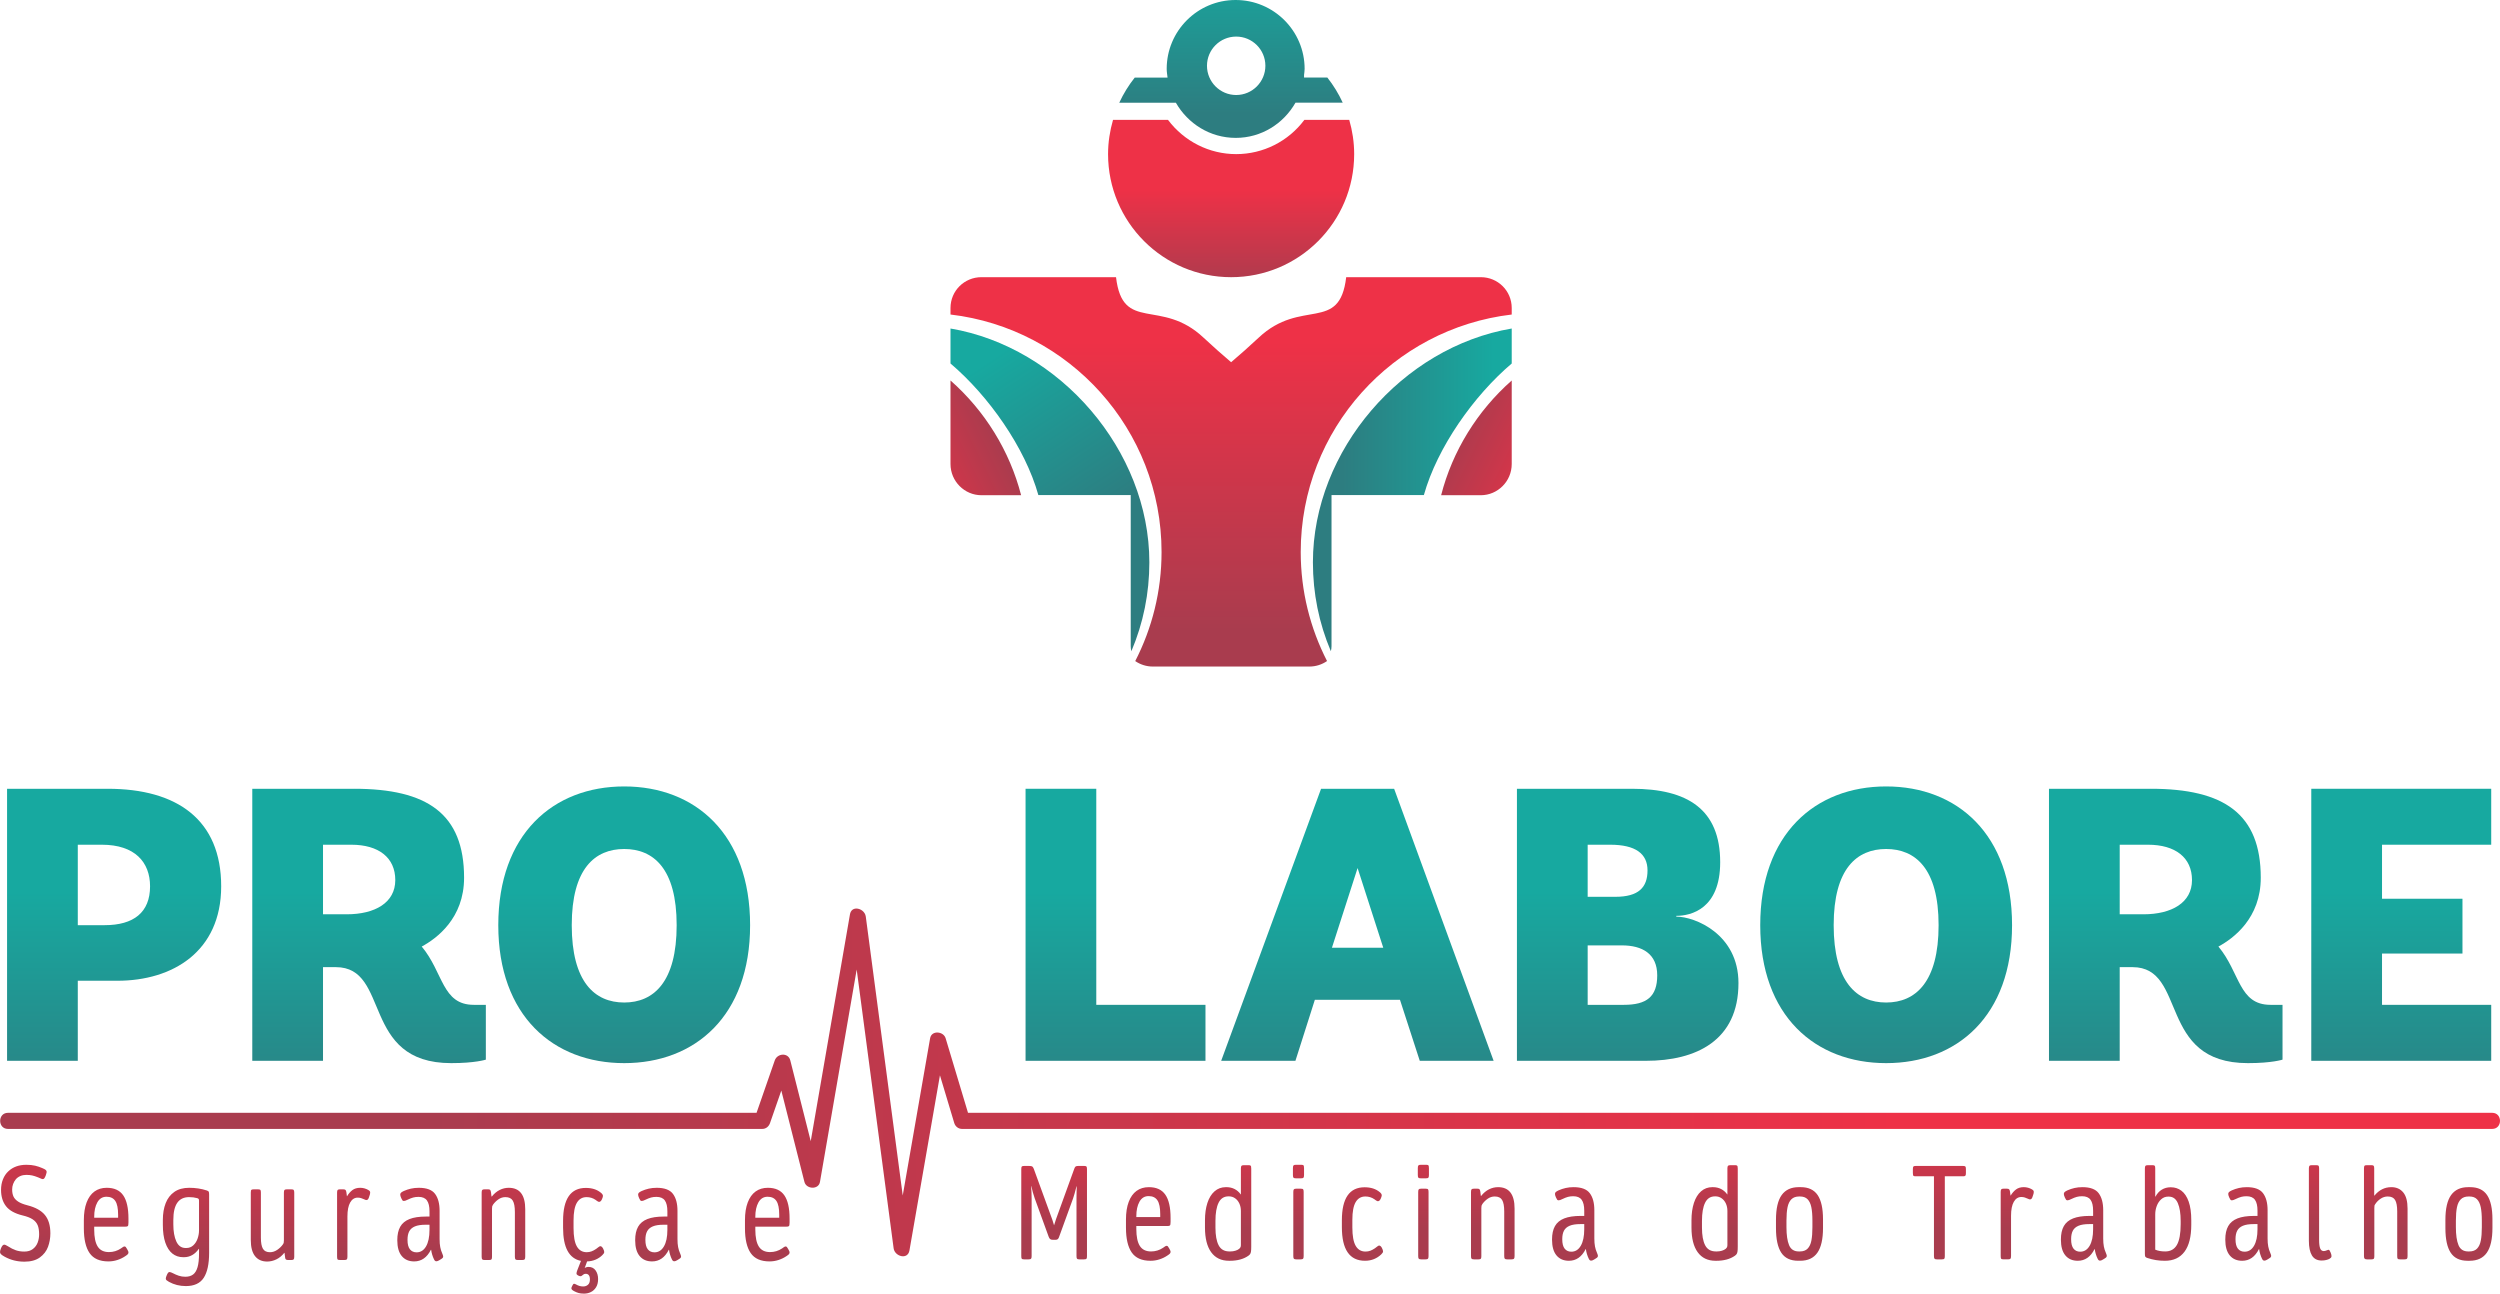 <?xml version="1.0" encoding="UTF-8"?>
<!DOCTYPE svg PUBLIC "-//W3C//DTD SVG 1.1//EN" "http://www.w3.org/Graphics/SVG/1.1/DTD/svg11.dtd">
<!-- Creator: CorelDRAW 2020 (64-Bit) -->
<svg xmlns="http://www.w3.org/2000/svg" xml:space="preserve" width="297mm" height="153.682mm" version="1.1" style="shape-rendering:geometricPrecision; text-rendering:geometricPrecision; image-rendering:optimizeQuality; fill-rule:evenodd; clip-rule:evenodd"
viewBox="0 0 29698.94 15367.67"
 xmlns:xlink="http://www.w3.org/1999/xlink"
 xmlns:xodm="http://www.corel.com/coreldraw/odm/2003">
 <defs>
  <style type="text/css">
   <![CDATA[
    .fil6 {fill:url(#id0)}
    .fil14 {fill:url(#id1)}
    .fil8 {fill:url(#id2)}
    .fil5 {fill:url(#id3)}
    .fil16 {fill:url(#id4)}
    .fil0 {fill:url(#id5)}
    .fil10 {fill:url(#id6)}
    .fil7 {fill:url(#id7)}
    .fil2 {fill:url(#id8)}
    .fil11 {fill:url(#id9)}
    .fil4 {fill:url(#id10)}
    .fil1 {fill:url(#id11)}
    .fil9 {fill:url(#id12)}
    .fil3 {fill:url(#id13)}
    .fil15 {fill:url(#id14)}
    .fil12 {fill:url(#id15)}
    .fil13 {fill:url(#id16)}
    .fil18 {fill:url(#id17);fill-rule:nonzero}
    .fil17 {fill:url(#id18);fill-rule:nonzero}
   ]]>
  </style>
  <linearGradient id="id0" gradientUnits="userSpaceOnUse" x1="22406.63" y1="13373.02" x2="22406.63" y2="6398.3">
   <stop offset="0" style="stop-opacity:1; stop-color:#2D7D80"/>
   <stop offset="0.4" style="stop-opacity:1; stop-color:#17A9A0"/>
   <stop offset="1" style="stop-opacity:1; stop-color:#17A9A0"/>
  </linearGradient>
  <linearGradient id="id1" gradientUnits="userSpaceOnUse" x1="15596.82" y1="5819.51" x2="17958.65" y2="5819.51">
   <stop offset="0" style="stop-opacity:1; stop-color:#2D7D80"/>
   <stop offset="0.149" style="stop-opacity:1; stop-color:#2D7D80"/>
   <stop offset="0.91" style="stop-opacity:1; stop-color:#17A9A0"/>
   <stop offset="1" style="stop-opacity:1; stop-color:#17A9A0"/>
  </linearGradient>
  <linearGradient id="id2" gradientUnits="userSpaceOnUse" xlink:href="#id0" x1="28525.86" y1="13373.01" x2="28525.86" y2="6398.31">
  </linearGradient>
  <linearGradient id="id3" gradientUnits="userSpaceOnUse" xlink:href="#id0" x1="19336.34" y1="13373.01" x2="19336.34" y2="6398.31">
  </linearGradient>
  <linearGradient id="id4" gradientUnits="userSpaceOnUse" x1="125.07" y1="12835.43" x2="29575.78" y2="12835.43">
   <stop offset="0" style="stop-opacity:1; stop-color:#A93C4E"/>
   <stop offset="0.161" style="stop-opacity:1; stop-color:#A93C4E"/>
   <stop offset="0.761" style="stop-opacity:1; stop-color:#EE3147"/>
   <stop offset="1" style="stop-opacity:1; stop-color:#EE3147"/>
  </linearGradient>
  <linearGradient id="id5" gradientUnits="userSpaceOnUse" xlink:href="#id0" x1="1355.74" y1="13373.01" x2="1355.74" y2="6398.31">
  </linearGradient>
  <linearGradient id="id6" gradientUnits="userSpaceOnUse" xlink:href="#id1" x1="14623.75" y1="1714.04" x2="14623.75" y2="-714.89">
  </linearGradient>
  <linearGradient id="id7" gradientUnits="userSpaceOnUse" xlink:href="#id0" x1="25728.27" y1="13373.02" x2="25728.27" y2="6398.26">
  </linearGradient>
  <linearGradient id="id8" gradientUnits="userSpaceOnUse" xlink:href="#id0" x1="7415.21" y1="13373.02" x2="7415.21" y2="6398.3">
  </linearGradient>
  <linearGradient id="id9" gradientUnits="userSpaceOnUse" xlink:href="#id4" x1="14625.15" y1="8404.75" x2="14625.15" y2="2697.6">
  </linearGradient>
  <linearGradient id="id10" gradientUnits="userSpaceOnUse" xlink:href="#id0" x1="16125.35" y1="13373.01" x2="16125.35" y2="6398.31">
  </linearGradient>
  <linearGradient id="id11" gradientUnits="userSpaceOnUse" xlink:href="#id0" x1="4384.33" y1="13373.02" x2="4384.33" y2="6398.26">
  </linearGradient>
  <linearGradient id="id12" gradientUnits="userSpaceOnUse" xlink:href="#id4" x1="14625.19" y1="3762.19" x2="14625.19" y2="1785.32">
  </linearGradient>
  <linearGradient id="id13" gradientUnits="userSpaceOnUse" xlink:href="#id0" x1="13251.86" y1="13373.01" x2="13251.86" y2="6398.31">
  </linearGradient>
  <linearGradient id="id14" gradientUnits="userSpaceOnUse" xlink:href="#id4" x1="16953.95" y1="4915.53" x2="19028.41" y2="5929.21">
  </linearGradient>
  <linearGradient id="id15" gradientUnits="userSpaceOnUse" xlink:href="#id1" x1="13348.6" y1="6510.24" x2="11685.58" y2="3988.88">
  </linearGradient>
  <linearGradient id="id16" gradientUnits="userSpaceOnUse" xlink:href="#id4" x1="12172.84" y1="4975.93" x2="10115.41" y2="5981.27">
  </linearGradient>
  <linearGradient id="id17" gradientUnits="userSpaceOnUse" xlink:href="#id4" x1="20870.51" y1="14992.27" x2="20870.51" y2="12478.4">
  </linearGradient>
  <linearGradient id="id18" gradientUnits="userSpaceOnUse" xlink:href="#id4" x1="4689.79" y1="15387.57" x2="4689.79" y2="12013.39">
  </linearGradient>
 </defs>
 <g id="Layer_x0020_1">
  <g id="_1334311579664">
   <path class="fil0" d="M1279.58 9370.25l-1195.64 0 0 3231.66 840.15 0 0 -951.04 470.83 0c655.51,0 1232.65,-346.25 1232.65,-1121.93l0 0c0,-789.21 -521.59,-1158.7 -1347.99,-1158.7zm-355.49 664.72l286.31 0c392.32,0 572.26,207.88 572.26,493.98l0 0c0,309.38 -193.73,461.72 -539.97,461.72l0 0 -318.6 0 0 -955.71z"/>
   <path class="fil1" d="M4206.58 9370.25l-1209.58 0 0 3231.66 840.23 0 0 -1112.63 152.25 0c655.67,0 290.95,1140.27 1371.17,1140.27l0 0c286.23,0 410.96,-41.49 410.96,-41.49l0 0 0 -650.99 -143.14 0c-378.49,0 -360.14,-383.29 -618.51,-692.37l0 0c179.93,-97.08 503.16,-337.16 503.16,-817.35l0 0c0,-761.61 -438.61,-1057.11 -1306.54,-1057.11zm-369.35 664.72l336.9 0c323.23,0 521.72,152.41 521.72,420.18l0 0c0,267.8 -239.93,406.34 -577.13,406.34l0 0 -281.49 0 0 -826.51z"/>
   <path class="fil2" d="M5919.46 10990.67c0,1080.34 655.59,1638.88 1495.91,1638.88l0 0c840.1,0 1495.59,-558.54 1495.59,-1638.88 0,-1080.26 -650.73,-1648.11 -1495.59,-1648.11 -845.08,0 -1495.91,567.85 -1495.91,1648.11zm872.64 0c0,-674.02 276.8,-904.92 623.27,-904.92l0 0c346.15,0 623.09,230.9 623.09,904.92l0 0c0,674.13 -272.4,918.85 -623.09,918.85l0 0c-351.01,0 -623.27,-244.72 -623.27,-918.85l0 0z"/>
   <polygon class="fil3" points="14320.56,12601.91 14320.56,11937.07 13023.37,11937.07 13023.37,9370.25 12183.19,9370.25 12183.19,12601.91 "/>
   <path class="fil4" d="M16561.68 9370.25l-867.97 0 -1186.57 3231.66 881.95 0 230.77 -724.85 1011.16 0 235.27 724.85 877.23 0 -1181.85 -3231.66zm-434.03 941.65l304.8 946.57 -609.59 0 304.79 -946.57z"/>
   <path class="fil5" d="M19387.09 9370.25l-1366.59 0 0 3231.66 1532.82 0c595.57,0 1098.85,-240.08 1098.85,-923.35l0 0c0,-581.78 -517.13,-789.48 -738.63,-789.48l0 0 0 -9.23c175.34,0 521.49,-83.06 521.49,-637.01l0 0c0,-627.99 -387.64,-872.6 -1047.93,-872.6zm-526.27 664.72l267.89 0c300.05,0 443.07,106.26 443.07,304.79l0 0c0,203.04 -106.14,314.02 -383.2,314.02l0 0 -327.77 0 0 -618.81zm0 1195.78l406.17 0c244.92,0 420.1,101.54 420.1,355.64l0 0c0,253.77 -124.56,350.7 -396.87,350.7l0 0 -429.39 0 0 -706.33z"/>
   <path class="fil6" d="M20910.85 10990.67c0,1080.34 655.49,1638.88 1495.6,1638.88l0 0c840.32,0 1495.95,-558.54 1495.95,-1638.88l0 0c0,-1080.26 -651,-1648.11 -1495.95,-1648.11 -844.87,0 -1495.6,567.85 -1495.6,1648.11zm872.47 0c0,-674.02 276.93,-904.92 623.13,-904.92l0 0c346.29,0 623.35,230.9 623.35,904.92l0 0c0,674.13 -272.35,918.85 -623.35,918.85l0 0c-350.7,0 -623.13,-244.72 -623.13,-918.85l0 0z"/>
   <path class="fil7" d="M25550.72 9370.25l-1209.66 0 0 3231.66 840.22 0 0 -1112.63 152.24 0c655.72,0 291,1140.27 1371.13,1140.27l0 0c286.15,0 410.83,-41.49 410.83,-41.49l0 0 0 -650.99 -143.06 0c-378.48,0 -360.05,-383.29 -618.54,-692.37l0 0c179.91,-97.08 503.15,-337.16 503.15,-817.35l0 0c0,-761.61 -438.47,-1057.11 -1306.31,-1057.11zm-369.44 664.72l336.9 0c323.23,0 521.8,152.41 521.8,420.18l0 0c0,267.8 -240.23,406.34 -577.18,406.34l0 0 -281.52 0 0 -826.51z"/>
   <polygon class="fil8" points="29594.65,9370.25 27457.06,9370.25 27457.06,12601.91 29594.65,12601.91 29594.65,11937.07 28297.38,11937.07 28297.38,11327.74 29253.09,11327.74 29253.09,10676.69 28297.38,10676.69 28297.38,10034.96 29594.65,10034.96 "/>
   <path class="fil9" d="M15495.35 1424.17c-190.34,255.15 -489.98,406.69 -809.98,406.69l0 0c-319.88,0 -617.8,-151.53 -809.99,-406.69l0 0 -653.08 0c-37.03,129.1 -58.94,265.29 -58.94,406.69l0 0c0,806.99 653.95,1461.96 1461.86,1461.96 807.52,0 1461.82,-654.97 1461.82,-1461.96l0 0c0,-141.39 -21.25,-277.59 -58.5,-406.69l0 0 -533.19 0z"/>
   <path class="fil10" d="M13859.86 818.62c0,35.64 6.57,69.45 10.27,103.32l0 0 -389.95 0c-72.35,90.77 -134.34,191.6 -183.8,298.14l0 0 672.42 0c142.02,248.54 405.77,417.89 711.58,417.89l0 0c305.24,0 568.33,-169.74 709.46,-418.16l0 0 561.23 0c-48.86,-106.83 -110.68,-207.1 -182.67,-298.5l0 0 -276.79 0 0 -31.52c2.51,-23.23 6.83,-46.78 6.83,-71.17l0 0c0,-452.31 -367.32,-818.62 -819.69,-818.62 -452.36,0 -818.89,366.8 -818.89,818.62zm478.59 -37.12c-0.17,-191.84 155.43,-346.91 346.92,-346.91l0 0c191.43,0 346.86,155.06 346.86,346.91l0 0c0,190.96 -155.29,347.22 -346.86,347.22l0 0c-191.48,0 -346.92,-156.25 -346.92,-347.22l0 0z"/>
   <path class="fil11" d="M17591.81 3292.67l-1599.56 0c-78.14,667.63 -532.84,241.8 -1040.89,719.65l0 0c-107.32,100.75 -216.92,197.78 -326.14,290.51l0 0c-109.12,-92.73 -218.72,-189.76 -326.49,-290.51l0 0c-507.62,-477.85 -962.59,-52.03 -1040.71,-719.65l-1598.94 0c-201.98,0 -367.5,161.15 -367.5,366.27l0 0 0 77.38c1411.56,165.82 2507.26,1365.83 2507.26,2821.84l0 0c0,466.82 -113.19,906.63 -312.74,1295.19l0 0c60.05,41.01 131.71,64.96 209.2,64.96l0 0 1859.65 0c77.6,0 149.72,-24.17 209.65,-65.39l0 0c-199.2,-388.54 -312.56,-828.2 -312.56,-1294.76l0 0c0,-1455.96 1095.2,-2655.58 2506.59,-2821.75l0 0 0 -77.47c0,-205.11 -165.51,-366.27 -366.83,-366.27z"/>
   <path class="fil12" d="M11291.58 4318.27c450.78,382.31 884.82,996.45 1043.54,1562.52l0 0 1097.36 0 0 1794.1c0,21.21 2.61,41.84 7.67,61.55l0 0c141.71,-334.18 213.67,-688.4 213.67,-1055.75 0,-1330.78 -1065.31,-2557.96 -2362.25,-2778.1l0 415.69z"/>
   <path class="fil13" d="M11659.07 5883.04l471.37 0c-134.83,-524.63 -430.36,-1003.14 -838.87,-1362.96l0 0 0 992.41c0,204.1 165.51,370.55 367.5,370.55z"/>
   <path class="fil14" d="M15596.85 6680.68c0,367.36 71.6,721.57 213.25,1055.75l0 0c5.03,-19.71 7.81,-40.34 7.81,-61.55l0 0 0 -1794.1 1097.23 0c158.72,-566.07 592.54,-1180.22 1043.49,-1562.52l0 0 0 -415.69c-1296.84,220.14 -2361.79,1447.32 -2361.79,2778.1z"/>
   <path class="fil15" d="M17119.99 5883.04l471.1 0c202.03,0 367.55,-166.44 367.55,-370.55l0 0 0 -992.41c-408.59,359.82 -704.21,838.33 -838.65,1362.96z"/>
   <path class="fil16" d="M10097.09 10862.58c-155.29,897.94 -310.58,1796.12 -465.91,2694.05l0 0c-80.91,-319.74 -161.8,-639.49 -242.72,-959.32l0 0c-24.51,-96.92 -154.83,-85.45 -184.52,0l0 0c-72.13,207.53 -144.26,415.03 -216.39,622.47l0 0 -5323.35 0 -3569.74 0c-123.43,0 -123.43,191.39 0,191.39l0 0 5391.29 0 3569.74 0c44.67,0 78.18,-29.58 92.24,-70.19l0 0c44.67,-128.57 89.34,-257.05 133.96,-385.57l0 0c91.53,361.81 183.06,723.51 274.6,1085.32l0 0c22.13,87.48 167.98,95.69 184.55,0l0 0c145.37,-840.93 290.82,-1681.96 436.27,-2522.94l0 0c146.25,1103.89 292.51,2207.82 438.79,3311.68l0 0c12.79,96.6 167.64,141.96 187.96,25.44l0 0c120.72,-693.5 241.47,-1386.96 362.25,-2080.5l0 0c56.65,188.84 113.36,377.68 170,566.56l0 0c12.26,40.92 48.95,70.19 92.29,70.19l0 0 3488.49 0 7255.76 0 6208.69 0 1225.02 0c123.46,0 123.46,-191.39 0,-191.39l0 0 -3488.54 0 -7255.75 0 -6208.65 0 -1153.85 0c-88.59,-295.01 -177.11,-590.11 -265.73,-885.29l0 0c-25.36,-84.39 -167.46,-98.07 -184.52,0l0 0c-108.43,622.52 -216.79,1244.99 -325.22,1867.4l0 0c-146.33,-1104.6 -292.72,-2209.28 -439.05,-3313.88l0 0c-7.4,-56.05 -62.61,-94.84 -111.64,-94.84l0 0c-35.53,0 -67.85,20.37 -76.31,69.4zm-1041.61 2357.21c0,0 0,0 0,0l0 0z"/>
   <path class="fil17" d="M312.77 13837.2c39.48,0 74.16,3.54 104.02,10.63 29.85,7.08 58.45,16.7 85.78,28.85 20.24,8.1 33.92,15.43 41,22.02 7.09,6.58 10.62,13.91 10.62,22.01 0,6.08 -1.77,14.42 -5.3,25.06 -3.55,10.62 -5.83,17.96 -6.84,22.02 -6.07,14.16 -11.39,24.28 -15.95,30.36 -4.55,6.07 -10.88,9.11 -18.98,9.11 -6.07,0 -14.67,-2.79 -25.8,-8.35 -11.14,-5.57 -21.26,-9.87 -30.37,-12.91 -25.31,-10.13 -48.09,-17.46 -68.33,-22.02 -20.25,-4.55 -44.03,-6.83 -71.36,-6.83 -25.3,0 -48.6,4.55 -69.85,13.67 -21.25,9.11 -38.97,21.76 -53.14,37.95 -14.18,17.21 -25.06,36.19 -32.65,56.95 -7.59,20.74 -11.38,42.26 -11.38,64.52 0,33.41 5.31,61.5 15.94,84.27 10.62,22.78 29.11,42.78 55.42,59.99 26.32,17.21 63.27,31.88 110.85,44.02 95.14,24.3 164.22,62.76 207.24,115.4 43.02,52.63 64.53,125.01 64.53,217.12 0,56.68 -9.36,110.33 -28.09,160.93 -18.73,50.62 -51.12,92.63 -97.18,126.04 -46.05,33.39 -107.04,50.09 -182.95,50.09 -86.04,0 -164.47,-19.73 -235.34,-59.21 -20.24,-11.13 -34.42,-20.75 -42.52,-28.85 -8.08,-8.1 -12.14,-16.7 -12.14,-25.82 0,-12.14 4.06,-27.83 12.14,-47.06 6.08,-14.17 12.16,-24.55 18.23,-31.12 6.08,-6.59 12.66,-9.88 19.74,-9.88 6.07,0 12.4,1.78 18.98,5.32 6.58,3.54 14.43,7.85 23.54,12.9 34.41,22.27 66.55,38.47 96.41,48.59 29.87,10.13 63.01,15.18 99.45,15.18 41.5,0 75.41,-10.11 101.74,-30.36 26.32,-20.24 45.29,-45.81 56.93,-76.68 11.65,-30.87 17.47,-63.52 17.47,-97.93 0,-44.54 -5.82,-80.73 -17.47,-108.56 -11.64,-27.84 -31.63,-51.12 -59.97,-69.85 -28.34,-18.73 -68.33,-34.17 -119.95,-46.32 -91.11,-22.26 -156.39,-58.7 -195.87,-109.32 -39.47,-50.61 -59.22,-115.39 -59.22,-194.34 0,-45.54 7.59,-87.31 22.79,-125.26 15.18,-37.97 36.43,-69.6 63.77,-94.9 54.66,-51.63 126.02,-77.44 214.07,-77.44zm955.17 273.3c89.07,0 154.35,29.86 195.86,89.58 41.5,59.72 62.25,151.83 62.25,276.34l0 47.07c0,14.17 -0.76,24.54 -2.28,31.13 -1.52,6.57 -4.81,11.13 -9.86,13.66 -5.06,2.52 -13.17,3.79 -24.3,3.79l-370.47 0 0 34.92c0,91.11 13.91,158.41 41.75,201.93 27.83,43.53 72.13,65.29 132.86,65.29 52.64,0 100.72,-14.67 144.23,-44.02 3.04,-2.03 6.84,-4.81 11.39,-8.36 4.56,-3.54 9.62,-6.83 15.18,-9.87 5.58,-3.04 10.39,-4.55 14.43,-4.55 6.07,0 11.14,2.28 15.18,6.83 4.06,4.56 9.11,12.4 15.19,23.54 1.01,2.03 2.79,5.31 5.31,9.87 2.54,4.56 5.07,9.61 7.59,15.18 2.54,5.57 3.8,10.89 3.8,15.95 0,8.09 -2.78,15.18 -8.35,21.25 -5.56,6.08 -15.44,13.67 -29.61,22.77 -28.35,19.24 -59.72,34.42 -94.13,45.56 -34.42,11.14 -69.86,16.7 -106.29,16.7 -103.25,0 -177.64,-32.9 -223.2,-98.69 -45.55,-65.8 -68.32,-163.98 -68.32,-294.56l0 -97.18c0,-81.98 10.88,-151.82 32.64,-209.52 21.77,-57.7 52.89,-101.22 93.38,-130.58 40.49,-29.36 89.08,-44.03 145.76,-44.03zm-3.03 106.29c-47.59,0 -83.78,22.26 -108.58,66.8 -24.79,44.54 -37.19,101.73 -37.19,171.57l0 10.63 283.93 0 0 -34.93c0,-75.91 -11.14,-130.58 -33.41,-163.98 -22.27,-33.39 -57.19,-50.09 -104.76,-50.09zm982.47 -106.29c74.91,0 144.74,10.63 209.53,31.88 12.15,4.05 19.74,8.86 22.77,14.43 3.04,5.57 4.56,17.46 4.56,35.68l0 690.84c0,131.59 -21.25,230.28 -63.77,296.07 -42.52,65.8 -113.37,98.7 -212.56,98.7 -72.89,0 -139.7,-16.7 -200.42,-50.11 -14.18,-8.1 -24.04,-14.67 -29.61,-19.74 -5.56,-5.06 -8.35,-11.64 -8.35,-19.73 0,-9.12 4.05,-22.79 12.15,-41 5.06,-12.15 10.12,-21.26 15.18,-27.34 5.06,-6.07 10.63,-9.11 16.7,-9.11 5.06,0 10.88,1.28 17.46,3.8 6.59,2.53 13.92,5.82 22.02,9.88 23.28,12.14 46.82,22.26 70.61,30.36 23.78,8.1 49.85,12.14 78.19,12.14 37.45,0 68.08,-8.85 91.87,-26.57 23.78,-17.71 41.5,-46.82 53.13,-87.31 11.65,-40.49 17.47,-94.64 17.47,-162.45l0 -54.66 -3.04 0c-22.27,32.39 -48.34,56.94 -78.2,73.65 -29.85,16.7 -62,25.04 -96.41,25.04l-10.63 0c-49.6,0 -92.37,-14.42 -128.31,-43.27 -35.92,-28.85 -63.77,-71.87 -83.5,-129.06 -19.74,-57.19 -29.61,-127.8 -29.61,-211.81l0 -59.21c0,-74.91 11.13,-140.94 33.41,-198.14 22.26,-57.19 56.68,-101.98 103.24,-134.37 46.56,-32.4 105.28,-48.59 176.12,-48.59zm-1.52 110.84c-61.74,0 -108.3,22.26 -139.68,66.81 -31.39,44.53 -47.08,113.37 -47.08,206.48l0 50.11c0,84.02 11.9,151.84 35.68,203.45 23.8,51.63 60.48,77.45 110.09,77.45l9.11 0c32.39,0 59.97,-10.64 82.76,-31.9 22.77,-21.25 39.72,-48.08 50.86,-80.47 11.13,-32.39 16.7,-64.79 16.7,-97.18l0 -349.22c0,-11.12 -1.27,-18.72 -3.79,-22.77 -2.54,-4.04 -8.36,-7.59 -17.47,-10.62 -29.35,-8.1 -61.75,-12.15 -97.18,-12.15zm1213.28 -92.62c15.18,0 25.06,2.53 29.61,7.59 4.56,5.06 6.83,15.69 6.83,31.89l0 760.67c0,16.2 -2.27,26.82 -6.83,31.89 -4.55,5.06 -13.92,7.59 -28.09,7.59l-37.96 0c-12.15,0 -21,-2.28 -26.57,-6.84 -5.57,-4.55 -8.86,-13.92 -9.88,-28.09l-6.07 -50.1 -3.04 0c-27.32,34.42 -58.7,60.23 -94.13,77.44 -35.43,17.21 -71.87,25.81 -109.32,25.81 -61.75,0 -109.58,-21.26 -143.48,-63.78 -33.91,-42.5 -50.86,-106.78 -50.86,-192.82l0 -561.77c0,-12.15 0.75,-20.76 2.27,-25.82 1.52,-5.05 5.06,-8.6 10.62,-10.63 5.58,-2.01 13.93,-3.03 25.06,-3.03l47.07 0c15.18,0 24.8,2.28 28.86,6.83 4.04,4.56 6.07,15.44 6.07,32.65l0 534.45c0,60.73 8.1,104.76 24.29,132.09 16.2,27.33 44.03,40.99 83.51,40.99 30.37,0 59.21,-9.36 86.55,-28.08 27.32,-18.72 49.6,-40.24 66.8,-64.53 5.07,-7.08 8.36,-13.67 9.88,-19.74 1.52,-6.07 2.27,-15.69 2.27,-28.85l0 -566.33c0,-16.2 2.28,-26.83 6.84,-31.89 4.55,-5.06 14.42,-7.59 29.61,-7.59l50.1 0zm820.02 -18.22c17.21,0 33.92,2.27 50.11,6.82 16.2,4.57 30.37,10.39 42.51,17.47 9.11,5.06 15.69,9.87 19.74,14.43 4.05,4.55 6.07,10.88 6.07,18.98 0,11.13 -4.04,27.32 -12.14,48.59 -4.05,14.17 -8.6,24.29 -13.67,30.36 -5.06,6.07 -11.64,9.11 -19.73,9.11 -5.07,0 -13.42,-2.78 -25.06,-8.35 -11.64,-5.57 -23.79,-10.38 -36.44,-14.42 -12.66,-4.05 -26.06,-6.08 -40.24,-6.08 -38.46,0 -68.58,19.23 -90.34,57.7 -21.76,38.46 -32.64,93.64 -32.64,165.49l0 478.27c0,16.2 -2.29,26.82 -6.84,31.89 -4.56,5.06 -14.42,7.59 -29.61,7.59l-50.1 0c-16.2,0 -26.33,-2.28 -30.37,-6.84 -4.04,-4.55 -6.07,-15.43 -6.07,-32.64l0 -760.67c0,-16.2 2.27,-26.83 6.83,-31.89 4.56,-5.06 13.92,-7.59 28.08,-7.59l37.97 0c13.16,0 22.27,2.53 27.33,7.59 5.06,5.06 8.6,14.68 10.63,28.85l6.07 45.56 1.52 0c18.22,-30.38 39.48,-54.67 63.77,-72.9 24.29,-18.21 55.16,-27.32 92.62,-27.32zm695.53 0c93.12,0 157.65,24.03 193.58,72.12 35.94,48.09 53.9,115.15 53.9,201.17l0 335.56c0,37.45 2.54,69.33 7.59,95.65 5.07,26.33 12.66,50.62 22.78,72.89 8.1,19.22 12.15,31.88 12.15,37.95 0,7.09 -2.03,12.91 -6.07,17.46 -4.06,4.56 -11.14,9.88 -21.26,15.95l-19.74 12.14c-7.08,4.05 -13.16,7.09 -18.22,9.11 -5.06,2.03 -10.13,3.04 -15.18,3.04 -6.07,0 -11.39,-1.77 -15.95,-5.31 -4.55,-3.54 -8.85,-9.87 -12.91,-18.98 -8.1,-16.2 -15.18,-34.42 -21.25,-54.66 -6.07,-20.25 -10.13,-39.48 -12.14,-57.7l-3.04 0c-46.57,92.12 -112.87,138.17 -198.91,138.17 -62.75,0 -111.85,-21.26 -147.26,-63.77 -35.43,-42.51 -53.15,-105.27 -53.15,-188.27 0,-65.8 11.65,-119.19 34.93,-160.18 23.28,-41 59.97,-71.36 110.08,-91.11 50.11,-19.73 115.14,-29.59 195.1,-29.59l42.51 0 0 -62.27c0,-57.68 -10.12,-100.71 -30.36,-129.06 -20.25,-28.33 -53.66,-42.5 -100.22,-42.5 -23.28,0 -44.28,2.52 -63.01,7.59 -18.72,5.06 -41.76,14.17 -69.09,27.32 -8.1,4.06 -15.69,7.35 -22.77,9.87 -7.09,2.53 -13.16,3.79 -18.23,3.79 -8.08,0 -13.91,-2.27 -17.45,-6.82 -3.54,-4.56 -8.35,-13.42 -14.43,-26.57 -8.1,-18.22 -12.14,-32.39 -12.14,-42.52 0,-9.11 3.28,-16.7 9.86,-22.77 6.58,-6.08 17.47,-12.66 32.65,-19.74 27.33,-12.15 55.42,-21.52 84.27,-28.09 28.85,-6.58 59.98,-9.87 93.38,-9.87zm82 438.79c-53.66,0 -96.18,6.58 -127.56,19.73 -31.37,13.17 -53.89,32.65 -67.56,58.46 -13.66,25.81 -20.5,59.48 -20.5,100.97 0,51.63 9.62,89.34 28.85,113.12 19.23,23.79 45.55,35.69 78.96,35.69 47.57,0 85.02,-23.53 112.36,-70.61 27.33,-47.07 40.99,-112.1 40.99,-195.1l0 -62.25 -45.54 0zm987.02 -438.79c130.58,0 195.86,85.02 195.86,255.07l0 561.78c0,17.21 -2.27,28.34 -6.82,33.41 -4.56,5.06 -14.43,7.59 -29.61,7.59l-51.63 0c-14.17,0 -23.53,-2.53 -28.09,-7.59 -4.55,-5.07 -6.84,-15.69 -6.84,-31.89l0 -529.89c0,-62.76 -8.34,-108.06 -25.04,-135.9 -16.71,-27.83 -45.81,-41.75 -87.31,-41.75 -30.37,0 -58.2,8.86 -83.51,26.57 -25.31,17.71 -46.57,38.72 -63.77,63.01 -5.07,8.1 -8.35,14.68 -9.88,19.75 -1.52,5.05 -2.27,14.67 -2.27,28.84l0 570.88c0,15.2 -2.03,25.31 -6.07,30.38 -4.06,5.06 -13.17,7.59 -27.34,7.59l-53.13 0c-15.19,0 -25.06,-2.53 -29.61,-7.59 -4.57,-5.07 -6.84,-15.69 -6.84,-31.89l0 -760.67c0,-16.2 2.27,-26.83 6.84,-31.89 4.55,-5.06 13.92,-7.59 28.08,-7.59l42.52 0c11.13,0 18.98,2.28 23.53,6.83 4.56,4.56 7.85,13.92 9.88,28.09l6.07 50.11 4.55 0c27.33,-34.42 58.21,-60.24 92.62,-77.44 34.42,-17.21 70.35,-25.81 107.8,-25.81zm1113.07 798.63c-23.28,23.28 -50.36,41.5 -81.24,54.66 -30.87,13.16 -64.53,20.25 -100.97,21.26l-28.85 78.96c5.06,-4.05 11.9,-7.35 20.5,-9.87 8.61,-2.53 16.95,-3.8 25.05,-3.8 36.45,0 64.54,13.91 84.27,41.76 19.74,27.84 29.61,62 29.61,102.49 0,39.47 -8.1,72.11 -24.29,97.93 -16.2,25.81 -36.95,44.79 -62.25,56.94 -25.31,12.14 -52.14,18.23 -80.48,18.23 -26.32,0 -48.08,-2.54 -65.29,-7.61 -17.21,-5.05 -33.4,-11.63 -48.59,-19.73 -12.15,-6.07 -21.25,-11.89 -27.33,-17.46 -6.07,-5.57 -9.11,-11.89 -9.11,-18.98 0,-5.06 2.02,-11.64 6.08,-19.74l9.11 -18.22c3.03,-6.07 5.81,-10.13 8.35,-12.14 2.53,-2.03 5.82,-3.04 9.86,-3.04 4.06,0 11.14,2.53 21.27,7.59 27.32,16.19 55.67,24.29 85.02,24.29 23.28,0 42.52,-6.83 57.7,-20.5 15.18,-13.66 22.77,-34.66 22.77,-63.01 0,-22.27 -4.3,-38.97 -12.9,-50.1 -8.61,-11.14 -20.5,-16.7 -35.68,-16.7 -9.12,0 -16.71,1.51 -22.78,4.55 -6.07,3.04 -12.65,7.85 -19.73,14.43 -7.1,6.57 -13.67,9.86 -19.74,9.86 -9.12,0 -19.49,-3.29 -31.13,-9.86 -11.64,-6.58 -17.46,-13.93 -17.46,-22.02 0,-10.13 3.04,-22.78 9.11,-37.96l44.03 -112.36c-141.7,-28.35 -212.56,-159.42 -212.56,-393.25l0 -82c0,-261.14 90.08,-391.72 270.26,-391.72 72.88,0 132.1,18.72 177.63,56.18 17.21,13.15 25.82,26.31 25.82,39.47 0,5.06 -1.26,11.13 -3.8,18.23 -2.53,7.08 -5.31,14.17 -8.34,21.25 -9.11,20.24 -20.25,30.37 -33.41,30.37 -5.07,0 -10.37,-1.77 -15.95,-5.32 -5.56,-3.54 -10.63,-6.83 -15.18,-9.87 -4.55,-3.04 -7.84,-5.56 -9.87,-7.59 -32.39,-22.26 -68.33,-33.4 -107.8,-33.4 -50.62,0 -89.08,22.26 -115.4,66.81 -26.31,44.53 -39.48,114.89 -39.48,211.04l0 89.59c0,100.2 13.17,173.08 39.48,218.63 26.32,45.55 65.29,68.32 116.92,68.32 20.24,0 39.23,-3.28 56.93,-9.86 17.72,-6.58 36.19,-16.46 55.43,-29.61 7.08,-5.06 13.66,-10.13 19.74,-15.18 6.07,-5.06 11.63,-9.12 16.7,-12.16 5.06,-3.03 9.61,-4.55 13.66,-4.55 11.13,0 21.76,9.11 31.89,27.34 9.11,18.21 13.66,31.88 13.66,40.99 0,6.08 -1.52,11.64 -4.55,16.71 -3.04,5.05 -8.6,11.63 -16.7,19.73zm643.9 -798.63c93.13,0 157.65,24.03 193.59,72.12 35.93,48.09 53.9,115.15 53.9,201.17l0 335.56c0,37.45 2.53,69.33 7.59,95.65 5.06,26.33 12.65,50.62 22.78,72.89 8.1,19.22 12.14,31.88 12.14,37.95 0,7.09 -2.02,12.91 -6.07,17.46 -4.05,4.56 -11.13,9.88 -21.25,15.95l-19.75 12.14c-7.08,4.05 -13.15,7.09 -18.22,9.11 -5.06,2.03 -10.12,3.04 -15.18,3.04 -6.07,0 -11.39,-1.77 -15.94,-5.31 -4.56,-3.54 -8.86,-9.87 -12.91,-18.98 -8.1,-16.2 -15.18,-34.42 -21.25,-54.66 -6.08,-20.25 -10.13,-39.48 -12.15,-57.7l-3.04 0c-46.57,92.12 -112.87,138.17 -198.9,138.17 -62.75,0 -111.85,-21.26 -147.27,-63.77 -35.42,-42.51 -53.14,-105.27 -53.14,-188.27 0,-65.8 11.64,-119.19 34.92,-160.18 23.29,-41 59.97,-71.36 110.08,-91.11 50.11,-19.73 115.15,-29.59 195.11,-29.59l42.5 0 0 -62.27c0,-57.68 -10.11,-100.71 -30.36,-129.06 -20.24,-28.33 -53.65,-42.5 -100.21,-42.5 -23.29,0 -44.28,2.52 -63.01,7.59 -18.73,5.06 -41.77,14.17 -69.09,27.32 -8.1,4.06 -15.69,7.35 -22.77,9.87 -7.09,2.53 -13.17,3.79 -18.23,3.79 -8.09,0 -13.92,-2.27 -17.45,-6.82 -3.55,-4.56 -8.36,-13.42 -14.43,-26.57 -8.1,-18.22 -12.15,-32.39 -12.15,-42.52 0,-9.11 3.28,-16.7 9.87,-22.77 6.58,-6.08 17.46,-12.66 32.64,-19.74 27.34,-12.15 55.43,-21.52 84.27,-28.09 28.86,-6.58 59.98,-9.87 93.38,-9.87zm82 438.79c-53.65,0 -96.17,6.58 -127.55,19.73 -31.37,13.17 -53.9,32.65 -67.56,58.46 -13.67,25.81 -20.5,59.48 -20.5,100.97 0,51.63 9.62,89.34 28.84,113.12 19.24,23.79 45.55,35.69 78.96,35.69 47.57,0 85.03,-23.53 112.37,-70.61 27.32,-47.07 40.98,-112.1 40.98,-195.1l0 -62.25 -45.54 0zm1239.09 -438.79c89.07,0 154.35,29.86 195.86,89.58 41.5,59.72 62.25,151.83 62.25,276.34l0 47.07c0,14.17 -0.76,24.54 -2.28,31.13 -1.52,6.57 -4.81,11.13 -9.86,13.66 -5.07,2.52 -13.17,3.79 -24.31,3.79l-370.47 0 0 34.92c0,91.11 13.92,158.41 41.76,201.93 27.83,43.53 72.12,65.29 132.86,65.29 52.63,0 100.71,-14.67 144.23,-44.02 3.03,-2.03 6.84,-4.81 11.39,-8.36 4.55,-3.54 9.62,-6.83 15.18,-9.87 5.57,-3.04 10.38,-4.55 14.43,-4.55 6.07,0 11.13,2.28 15.18,6.83 4.06,4.56 9.11,12.4 15.19,23.54 1.01,2.03 2.78,5.31 5.31,9.87 2.54,4.56 5.06,9.61 7.59,15.18 2.54,5.57 3.8,10.89 3.8,15.95 0,8.09 -2.78,15.18 -8.35,21.25 -5.57,6.08 -15.44,13.67 -29.61,22.77 -28.35,19.24 -59.72,34.42 -94.14,45.56 -34.41,11.14 -69.85,16.7 -106.29,16.7 -103.25,0 -177.64,-32.9 -223.19,-98.69 -45.55,-65.8 -68.33,-163.98 -68.33,-294.56l0 -97.18c0,-81.98 10.89,-151.82 32.65,-209.52 21.76,-57.7 52.89,-101.22 93.38,-130.58 40.49,-29.36 89.08,-44.03 145.76,-44.03zm-3.04 106.29c-47.58,0 -83.77,22.26 -108.57,66.8 -24.8,44.54 -37.2,101.73 -37.2,171.57l0 10.63 283.93 0 0 -34.93c0,-75.91 -11.13,-130.58 -33.41,-163.98 -22.26,-33.39 -57.19,-50.09 -104.76,-50.09z"/>
   <path class="fil18" d="M12879.47 13850.86c14.17,0 23.28,2.27 27.34,6.82 4.04,4.56 6.07,14.94 6.07,31.13l0 1032.45c0,17.21 -2.03,28.1 -6.07,32.65 -4.06,4.55 -13.66,6.84 -28.86,6.84l-56.18 0c-14.17,0 -23.28,-2.53 -27.32,-7.59 -4.05,-5.07 -6.08,-15.69 -6.08,-31.9l0 -675.65c0,-20.25 0.26,-44.79 0.76,-73.63 0.51,-28.86 1.27,-54.92 2.28,-78.2l-3.04 0c-17.2,67.81 -30.87,115.89 -41,144.23l-163.97 450.94c-4.05,13.16 -9.11,23.03 -15.18,29.61 -6.08,6.57 -15.18,9.86 -27.33,9.86l-33.41 0c-14.17,0 -24.8,-2.78 -31.88,-8.34 -7.09,-5.57 -13.16,-15.45 -18.23,-29.61l-165.48 -455.5c-17.21,-49.6 -30.38,-97.18 -39.48,-142.71l-3.04 0c2.03,20.24 3.55,44.02 4.55,71.36 1.01,27.33 1.52,52.64 1.52,75.92l0 683.24c0,15.2 -2.27,25.31 -6.83,30.38 -4.56,5.06 -14.42,7.59 -29.61,7.59l-51.62 0c-15.19,0 -24.8,-2.29 -28.85,-6.84 -4.05,-4.55 -6.08,-15.44 -6.08,-32.65l0 -1030.93c0,-17.21 2.03,-28.09 6.08,-32.65 4.05,-4.55 13.66,-6.82 28.85,-6.82l57.7 0c18.22,0 30.62,2.01 37.2,6.07 6.57,4.04 12.9,13.66 18.97,28.84l220.16 604.3 19.73 63.77 1.52 0c12.16,-37.46 19.75,-61.23 22.78,-71.36l217.12 -599.74c5.06,-14.17 10.88,-23.03 17.46,-26.57 6.58,-3.54 17.46,-5.31 32.64,-5.31l66.81 0zm10439.8 0c15.18,0 24.8,2.27 28.86,6.82 4.04,4.56 6.07,14.94 6.07,31.13l0 45.55c0,12.15 -1.02,20.76 -3.04,25.82 -2.02,5.06 -5.31,8.6 -9.87,10.63 -4.55,2.02 -11.89,3.04 -22.02,3.04l-215.59 0 0 947.42c0,16.21 -2.03,26.83 -6.08,31.9 -4.05,5.06 -13.67,7.59 -28.85,7.59l-59.21 0c-14.18,0 -23.54,-2.53 -28.09,-7.59 -4.56,-5.07 -6.84,-15.69 -6.84,-31.9l0 -947.42 -215.59 0c-11.14,0 -18.99,-1.02 -23.54,-3.04 -4.55,-2.03 -7.59,-5.57 -9.11,-10.63 -1.52,-5.06 -2.28,-13.67 -2.28,-25.82l0 -44.03c0,-17.21 2.03,-28.09 6.07,-32.65 4.06,-4.55 13.67,-6.82 28.86,-6.82l560.25 0zm-9671.38 252.04c89.07,0 154.35,29.86 195.86,89.58 41.5,59.72 62.25,151.83 62.25,276.33l0 47.08c0,14.17 -0.76,24.54 -2.28,31.12 -1.52,6.57 -4.81,11.14 -9.86,13.67 -5.07,2.52 -13.17,3.79 -24.3,3.79l-370.48 0 0 34.92c0,91.11 13.92,158.41 41.76,201.93 27.83,43.53 72.12,65.29 132.86,65.29 52.63,0 100.71,-14.67 144.23,-44.02 3.04,-2.03 6.84,-4.81 11.39,-8.36 4.56,-3.54 9.62,-6.83 15.18,-9.87 5.58,-3.04 10.39,-4.56 14.43,-4.56 6.07,0 11.14,2.29 15.18,6.84 4.06,4.56 9.11,12.4 15.19,23.54 1.01,2.03 2.79,5.31 5.31,9.87 2.54,4.56 5.07,9.61 7.59,15.18 2.54,5.56 3.8,10.88 3.8,15.95 0,8.09 -2.78,15.18 -8.35,21.25 -5.56,6.07 -15.44,13.66 -29.61,22.77 -28.35,19.24 -59.72,34.42 -94.13,45.56 -34.42,11.13 -69.86,16.7 -106.29,16.7 -103.26,0 -177.64,-32.9 -223.2,-98.69 -45.55,-65.8 -68.32,-163.98 -68.32,-294.56l0 -97.18c0,-81.99 10.88,-151.82 32.64,-209.52 21.76,-57.7 52.89,-101.22 93.38,-130.58 40.49,-29.36 89.08,-44.03 145.76,-44.03zm-3.03 106.29c-47.59,0 -83.78,22.26 -108.58,66.8 -24.8,44.54 -37.2,101.73 -37.2,171.57l0 10.63 283.93 0 0 -34.93c0,-75.92 -11.13,-130.58 -33.4,-163.98 -22.27,-33.4 -57.19,-50.09 -104.76,-50.09zm1184.42 -367.44c10.12,0 17.71,1.01 22.77,3.04 5.07,2.01 8.36,5.81 9.88,11.38 1.51,5.57 2.27,14.42 2.27,26.57l0 924.66c0,27.33 -1.01,47.32 -3.04,59.98 -2.03,12.65 -5.31,22.52 -9.87,29.61 -4.56,7.08 -11.89,14.17 -22.01,21.25 -27.34,19.24 -59.47,33.92 -96.43,44.03 -36.94,10.13 -77.17,15.19 -120.7,15.19l-12.15 0c-92.11,0 -162.71,-33.91 -211.8,-101.73 -49.1,-67.82 -73.64,-165.49 -73.64,-293.04l0 -85.03c0,-78.95 9.61,-148.03 28.85,-207.25 19.23,-59.22 47.57,-105.27 85.03,-138.17 37.45,-32.9 81.98,-49.34 133.61,-49.34l7.59 0c35.44,0 67.57,7.33 96.42,22.01 28.85,14.68 53.4,36.2 73.64,64.53l1.52 0 0 -308.22c0,-16.19 2.28,-26.83 6.84,-31.88 4.55,-5.06 14.41,-7.59 29.6,-7.59l51.63 0zm-235.34 370.47c-53.65,0 -92.88,25.3 -117.68,75.92 -24.8,50.6 -37.2,122.48 -37.2,215.59l0 80.48c0,91.1 12.66,160.93 37.97,209.52 25.31,48.59 67.81,72.88 127.54,72.88l12.14 0c20.25,0 39.74,-2.78 58.47,-8.34 18.72,-5.58 33.65,-12.91 44.79,-22.02 7.08,-6.07 12.4,-12.4 15.94,-18.98 3.54,-6.58 5.31,-15.44 5.31,-26.57l0 -405.39c0,-32.4 -6.07,-61.76 -18.22,-88.07 -12.14,-26.32 -29.1,-47.08 -50.87,-62.26 -21.76,-15.18 -46.31,-22.77 -73.63,-22.77l-4.56 0zm861.02 -375.02c11.13,0 19.23,1 24.3,3.03 5.05,2.02 8.34,5.82 9.86,11.38 1.52,5.58 2.28,14.43 2.28,26.57l0 80.49c0,16.18 -2.28,26.81 -6.84,31.88 -4.55,5.06 -14.92,7.59 -31.12,7.59l-56.18 0c-16.19,0 -26.58,-2.53 -31.13,-7.59 -4.55,-5.07 -6.83,-15.7 -6.83,-31.88l0 -80.49c0,-17.21 2.28,-28.34 6.83,-33.39 4.55,-5.07 14.43,-7.59 29.61,-7.59l59.22 0zm-3.04 283.91c15.19,0 24.8,2.54 28.85,7.59 4.05,5.07 6.08,15.2 6.08,30.38l0 762.18c0,16.21 -2.29,26.83 -6.84,31.9 -4.55,5.06 -13.92,7.59 -28.09,7.59l-53.14 0c-14.17,0 -23.53,-2.53 -28.1,-7.59 -4.55,-5.07 -6.82,-15.69 -6.82,-31.9l0 -760.66c0,-16.21 2.27,-26.83 6.82,-31.9 4.57,-5.05 13.93,-7.59 28.1,-7.59l53.14 0zm759.3 -16.7c72.88,0 132.1,18.73 177.63,56.19 17.21,13.15 25.82,26.31 25.82,39.47 0,5.06 -1.26,11.13 -3.8,18.22 -2.53,7.08 -5.31,14.18 -8.34,21.26 -9.11,20.24 -20.25,30.37 -33.41,30.37 -5.07,0 -10.38,-1.77 -15.95,-5.32 -5.56,-3.54 -10.63,-6.84 -15.18,-9.87 -4.55,-3.04 -7.85,-5.56 -9.87,-7.59 -32.39,-22.26 -68.33,-33.4 -107.8,-33.4 -50.62,0 -89.08,22.26 -115.4,66.81 -26.31,44.53 -39.48,114.88 -39.48,211.04l0 89.59c0,100.2 13.17,173.08 39.48,218.62 26.32,45.56 65.29,68.33 116.92,68.33 20.24,0 39.23,-3.28 56.93,-9.86 17.72,-6.58 36.19,-16.46 55.43,-29.61 7.08,-5.06 13.66,-10.13 19.73,-15.18 6.08,-5.06 11.64,-9.12 16.7,-12.16 5.07,-3.03 9.62,-4.55 13.67,-4.55 11.13,0 21.76,9.11 31.89,27.34 9.11,18.21 13.66,31.88 13.66,40.98 0,6.09 -1.52,11.65 -4.55,16.71 -3.04,5.06 -8.6,11.64 -16.7,19.74 -25.31,24.29 -54.16,43.02 -86.56,56.18 -32.39,13.15 -67.81,19.74 -106.27,19.74 -183.22,0 -274.83,-133.11 -274.83,-399.32l0 -82c0,-261.15 90.09,-391.73 270.27,-391.73zm727.4 -267.21c11.14,0 19.24,1 24.3,3.03 5.05,2.02 8.35,5.82 9.86,11.38 1.52,5.58 2.29,14.43 2.29,26.57l0 80.49c0,16.18 -2.29,26.81 -6.84,31.88 -4.55,5.06 -14.93,7.59 -31.13,7.59l-56.18 0c-16.19,0 -26.57,-2.53 -31.12,-7.59 -4.56,-5.07 -6.83,-15.7 -6.83,-31.88l0 -80.49c0,-17.21 2.27,-28.34 6.83,-33.39 4.55,-5.07 14.42,-7.59 29.6,-7.59l59.22 0zm-3.04 283.91c15.2,0 24.8,2.54 28.86,7.59 4.04,5.07 6.07,15.2 6.07,30.38l0 762.18c0,16.21 -2.28,26.83 -6.83,31.9 -4.56,5.06 -13.92,7.59 -28.1,7.59l-53.14 0c-14.16,0 -23.52,-2.53 -28.09,-7.59 -4.55,-5.07 -6.83,-15.69 -6.83,-31.9l0 -760.66c0,-16.21 2.28,-26.83 6.83,-31.9 4.57,-5.05 13.93,-7.59 28.09,-7.59l53.14 0zm861.03 -18.21c130.58,0 195.86,85.02 195.86,255.07l0 561.78c0,17.21 -2.27,28.34 -6.83,33.41 -4.55,5.06 -14.43,7.59 -29.61,7.59l-51.62 0c-14.18,0 -23.54,-2.53 -28.09,-7.59 -4.56,-5.07 -6.84,-15.69 -6.84,-31.9l0 -529.88c0,-62.76 -8.34,-108.06 -25.04,-135.9 -16.71,-27.83 -45.81,-41.75 -87.31,-41.75 -30.37,0 -58.21,8.85 -83.52,26.57 -25.31,17.71 -46.56,38.72 -63.77,63.01 -5.06,8.1 -8.34,14.68 -9.87,19.75 -1.52,5.05 -2.27,14.67 -2.27,28.84l0 570.88c0,15.2 -2.03,25.31 -6.08,30.38 -4.05,5.06 -13.16,7.59 -27.33,7.59l-53.14 0c-15.19,0 -25.05,-2.53 -29.6,-7.59 -4.57,-5.07 -6.84,-15.69 -6.84,-31.9l0 -760.66c0,-16.21 2.27,-26.83 6.84,-31.9 4.55,-5.05 13.91,-7.59 28.07,-7.59l42.52 0c11.14,0 18.98,2.29 23.54,6.84 4.55,4.55 7.84,13.92 9.87,28.09l6.07 50.11 4.56 0c27.32,-34.42 58.21,-60.24 92.61,-77.45 34.42,-17.2 70.36,-25.8 107.81,-25.8zm895.94 0c93.13,0 157.65,24.03 193.59,72.12 35.93,48.08 53.9,115.15 53.9,201.17l0 335.55c0,37.46 2.53,69.34 7.59,95.66 5.06,26.32 12.65,50.61 22.78,72.89 8.1,19.22 12.14,31.88 12.14,37.95 0,7.09 -2.02,12.91 -6.07,17.46 -4.05,4.56 -11.13,9.88 -21.25,15.95l-19.75 12.14c-7.08,4.05 -13.15,7.08 -18.22,9.11 -5.06,2.03 -10.12,3.04 -15.18,3.04 -6.07,0 -11.39,-1.78 -15.94,-5.31 -4.56,-3.55 -8.86,-9.87 -12.91,-18.98 -8.1,-16.2 -15.18,-34.42 -21.25,-54.66 -6.08,-20.25 -10.13,-39.49 -12.15,-57.7l-3.04 0c-46.57,92.11 -112.87,138.17 -198.9,138.17 -62.75,0 -111.85,-21.26 -147.27,-63.78 -35.42,-42.5 -53.14,-105.26 -53.14,-188.26 0,-65.8 11.64,-119.19 34.92,-160.18 23.29,-41 59.97,-71.36 110.08,-91.11 50.11,-19.73 115.15,-29.59 195.11,-29.59l42.5 0 0 -62.27c0,-57.69 -10.11,-100.71 -30.36,-129.06 -20.24,-28.33 -53.65,-42.51 -100.21,-42.51 -23.29,0 -44.28,2.53 -63.01,7.59 -18.73,5.07 -41.77,14.18 -69.09,27.33 -8.1,4.06 -15.69,7.35 -22.77,9.87 -7.09,2.53 -13.17,3.79 -18.23,3.79 -8.09,0 -13.92,-2.27 -17.45,-6.82 -3.55,-4.56 -8.36,-13.42 -14.43,-26.58 -8.1,-18.21 -12.15,-32.39 -12.15,-42.51 0,-9.11 3.28,-16.7 9.87,-22.77 6.58,-6.08 17.46,-12.66 32.64,-19.74 27.34,-12.16 55.43,-21.52 84.27,-28.09 28.86,-6.58 59.98,-9.87 93.38,-9.87zm82 438.78c-53.65,0 -96.17,6.59 -127.55,19.74 -31.37,13.16 -53.9,32.64 -67.56,58.46 -13.67,25.81 -20.5,59.47 -20.5,100.97 0,51.63 9.62,89.34 28.84,113.12 19.24,23.79 45.55,35.69 78.96,35.69 47.57,0 85.03,-23.54 112.37,-70.61 27.32,-47.07 40.98,-112.1 40.98,-195.1l0 -62.26 -45.54 0zm1834.27 -699.94c10.11,0 17.7,1.01 22.77,3.04 5.06,2.01 8.35,5.81 9.87,11.38 1.52,5.57 2.27,14.42 2.27,26.57l0 924.66c0,27.33 -1.01,47.32 -3.04,59.98 -2.02,12.65 -5.3,22.52 -9.87,29.61 -4.55,7.08 -11.89,14.17 -22,21.25 -27.34,19.24 -59.48,33.92 -96.43,44.03 -36.95,10.13 -77.18,15.19 -120.71,15.19l-12.14 0c-92.12,0 -162.72,-33.91 -211.81,-101.73 -49.1,-67.82 -73.64,-165.49 -73.64,-293.04l0 -85.03c0,-78.95 9.62,-148.03 28.86,-207.25 19.22,-59.22 47.57,-105.27 85.02,-138.17 37.45,-32.9 81.99,-49.34 133.61,-49.34l7.59 0c35.44,0 67.58,7.33 96.42,22.01 28.86,14.68 53.4,36.2 73.64,64.53l1.52 0 0 -308.22c0,-16.19 2.29,-26.83 6.84,-31.88 4.55,-5.06 14.42,-7.59 29.61,-7.59l51.63 0zm-235.34 370.47c-53.66,0 -92.89,25.3 -117.69,75.92 -24.79,50.6 -37.19,122.48 -37.19,215.59l0 80.48c0,91.1 12.65,160.93 37.96,209.52 25.31,48.59 67.82,72.88 127.54,72.88l12.15 0c20.24,0 39.73,-2.78 58.46,-8.34 18.73,-5.58 33.65,-12.91 44.79,-22.02 7.08,-6.07 12.4,-12.4 15.95,-18.98 3.53,-6.58 5.3,-15.44 5.3,-26.57l0 -405.39c0,-32.4 -6.07,-61.76 -18.21,-88.07 -12.15,-26.32 -29.1,-47.08 -50.88,-62.26 -21.76,-15.18 -46.3,-22.77 -73.63,-22.77l-4.55 0zm1018.92 -109.32c91.09,0 157.9,31.38 200.41,94.13 42.51,62.76 63.77,158.91 63.77,288.48l0 101.74c0,132.6 -22.26,230.78 -66.81,294.55 -44.53,63.78 -112.86,95.66 -204.97,95.66l-22.78 0c-92.1,0 -159.16,-31.88 -201.16,-95.66 -42.01,-63.77 -63.02,-160.94 -63.02,-291.52l0 -98.69c0,-133.62 22.53,-231.8 67.57,-294.56 45.05,-62.75 112.61,-94.13 202.7,-94.13l24.29 0zm-19.74 110.84c-38.47,0 -68.84,10.88 -91.11,32.64 -22.27,21.77 -37.71,53.39 -46.31,94.9 -8.61,41.5 -12.91,94.64 -12.91,159.41l0 77.45c0,93.12 10.38,164.48 31.13,214.07 20.76,49.6 58.96,74.4 114.65,74.4l13.66 0c39.47,0 70.1,-11.12 91.86,-33.4 21.76,-22.27 36.69,-54.15 44.79,-95.66 8.1,-41.5 12.14,-94.13 12.14,-157.89l0 -78.97c0,-65.78 -4.3,-119.18 -12.89,-160.17 -8.61,-40.99 -23.54,-72.37 -44.8,-94.14 -21.26,-21.76 -51.12,-32.64 -89.58,-32.64l-10.63 0zm2669.46 -110.84c17.21,0 33.92,2.27 50.11,6.82 16.2,4.57 30.37,10.39 42.51,17.47 9.11,5.06 15.7,9.87 19.74,14.42 4.06,4.56 6.07,10.88 6.07,18.99 0,11.13 -4.04,27.32 -12.14,48.59 -4.05,14.17 -8.6,24.28 -13.67,30.36 -5.06,6.07 -11.64,9.11 -19.73,9.11 -5.06,0 -13.42,-2.79 -25.05,-8.35 -11.65,-5.57 -23.8,-10.38 -36.45,-14.43 -12.65,-4.04 -26.06,-6.07 -40.24,-6.07 -38.46,0 -68.58,19.23 -90.34,57.7 -21.76,38.46 -32.64,93.64 -32.64,165.49l0 478.26c0,16.21 -2.29,26.83 -6.84,31.9 -4.55,5.06 -14.42,7.59 -29.61,7.59l-50.1 0c-16.2,0 -26.32,-2.29 -30.37,-6.84 -4.04,-4.55 -6.07,-15.44 -6.07,-32.65l0 -760.66c0,-16.21 2.27,-26.83 6.84,-31.9 4.55,-5.05 13.91,-7.59 28.07,-7.59l37.97 0c13.16,0 22.27,2.54 27.34,7.59 5.05,5.07 8.59,14.69 10.62,28.86l6.07 45.55 1.52 0c18.22,-30.37 39.48,-54.66 63.77,-72.89 24.29,-18.22 55.16,-27.32 92.62,-27.32zm695.53 0c93.12,0 157.65,24.03 193.58,72.12 35.94,48.08 53.9,115.15 53.9,201.17l0 335.55c0,37.46 2.54,69.34 7.59,95.66 5.07,26.32 12.66,50.61 22.79,72.89 8.1,19.22 12.14,31.88 12.14,37.95 0,7.09 -2.03,12.91 -6.07,17.46 -4.06,4.56 -11.14,9.88 -21.26,15.95l-19.74 12.14c-7.08,4.05 -13.16,7.08 -18.22,9.11 -5.06,2.03 -10.13,3.04 -15.18,3.04 -6.07,0 -11.39,-1.78 -15.95,-5.31 -4.55,-3.55 -8.85,-9.87 -12.91,-18.98 -8.1,-16.2 -15.18,-34.42 -21.25,-54.66 -6.07,-20.25 -10.13,-39.49 -12.14,-57.7l-3.04 0c-46.57,92.11 -112.87,138.17 -198.9,138.17 -62.76,0 -111.86,-21.26 -147.27,-63.78 -35.43,-42.5 -53.15,-105.26 -53.15,-188.26 0,-65.8 11.65,-119.19 34.93,-160.18 23.28,-41 59.97,-71.36 110.08,-91.11 50.11,-19.73 115.14,-29.59 195.1,-29.59l42.51 0 0 -62.27c0,-57.69 -10.12,-100.71 -30.36,-129.06 -20.25,-28.33 -53.66,-42.51 -100.22,-42.51 -23.28,0 -44.28,2.53 -63,7.59 -18.73,5.07 -41.77,14.18 -69.1,27.33 -8.1,4.06 -15.69,7.35 -22.77,9.87 -7.09,2.53 -13.16,3.79 -18.22,3.79 -8.09,0 -13.92,-2.27 -17.46,-6.82 -3.54,-4.56 -8.35,-13.42 -14.42,-26.58 -8.11,-18.21 -12.15,-32.39 -12.15,-42.51 0,-9.11 3.28,-16.7 9.86,-22.77 6.58,-6.08 17.47,-12.66 32.65,-19.74 27.33,-12.16 55.42,-21.52 84.27,-28.09 28.85,-6.58 59.98,-9.87 93.38,-9.87zm82 438.78c-53.66,0 -96.17,6.59 -127.56,19.74 -31.37,13.16 -53.89,32.64 -67.56,58.46 -13.66,25.81 -20.5,59.47 -20.5,100.97 0,51.63 9.62,89.34 28.85,113.12 19.23,23.79 45.55,35.69 78.96,35.69 47.57,0 85.02,-23.54 112.36,-70.61 27.33,-47.07 40.99,-112.1 40.99,-195.1l0 -62.26 -45.54 0zm748.65 -699.94c15.19,0 24.8,2.27 28.86,6.83 4.04,4.55 6.07,14.93 6.07,31.12l0 335.56 3.03 0c19.24,-36.45 44.28,-64.03 75.17,-82.76 30.87,-18.72 65.03,-28.09 102.48,-28.09l6.08 0c46.56,0 88.06,13.67 124.5,41 36.45,27.33 65.04,70.1 85.79,128.3 20.76,58.21 31.13,132.86 31.13,223.95l0 51.62c0,141.71 -26.83,248.51 -80.47,320.38 -53.66,71.86 -131.09,107.8 -232.3,107.8 -39.49,0 -75.68,-2.79 -108.58,-8.35 -32.88,-5.57 -66.55,-13.92 -100.97,-25.05 -12.14,-4.06 -19.99,-8.87 -23.53,-14.43 -3.54,-5.56 -5.31,-17.46 -5.31,-35.68l0 -1012.72c0,-16.19 2.27,-26.83 6.82,-31.88 4.57,-5.06 14.43,-7.59 29.61,-7.59l51.63 0zm188.27 373.51c-31.37,0 -58.71,10.37 -81.99,31.12 -23.28,20.75 -41,47.32 -53.15,79.72 -12.14,32.39 -18.21,65.79 -18.21,100.21l0 419.06c32.39,14.17 71.87,21.25 118.43,21.25 62.76,0 109.07,-25.81 138.94,-77.43 29.85,-51.63 44.78,-134.13 44.78,-247.49l0 -36.43c0,-89.08 -11.13,-159.68 -33.41,-211.8 -22.26,-52.14 -58.19,-78.2 -107.79,-78.2l-7.6 0zm933.9 -112.36c93.13,0 157.65,24.03 193.59,72.12 35.93,48.08 53.9,115.15 53.9,201.17l0 335.55c0,37.46 2.53,69.34 7.59,95.66 5.06,26.32 12.65,50.61 22.78,72.89 8.1,19.22 12.14,31.88 12.14,37.95 0,7.09 -2.02,12.91 -6.07,17.46 -4.05,4.56 -11.13,9.88 -21.25,15.95l-19.75 12.14c-7.08,4.05 -13.15,7.08 -18.21,9.11 -5.07,2.03 -10.13,3.04 -15.19,3.04 -6.07,0 -11.39,-1.78 -15.94,-5.31 -4.56,-3.55 -8.85,-9.87 -12.91,-18.98 -8.1,-16.2 -15.18,-34.42 -21.25,-54.66 -6.08,-20.25 -10.13,-39.49 -12.15,-57.7l-3.03 0c-46.58,92.11 -112.88,138.17 -198.91,138.17 -62.75,0 -111.85,-21.26 -147.27,-63.78 -35.42,-42.5 -53.14,-105.26 -53.14,-188.26 0,-65.8 11.64,-119.19 34.93,-160.18 23.28,-41 59.97,-71.36 110.07,-91.11 50.11,-19.73 115.15,-29.59 195.11,-29.59l42.5 0 0 -62.27c0,-57.69 -10.11,-100.71 -30.36,-129.06 -20.24,-28.33 -53.65,-42.51 -100.21,-42.51 -23.28,0 -44.28,2.53 -63.01,7.59 -18.73,5.07 -41.76,14.18 -69.09,27.33 -8.1,4.06 -15.69,7.35 -22.77,9.87 -7.09,2.53 -13.17,3.79 -18.23,3.79 -8.09,0 -13.92,-2.27 -17.45,-6.82 -3.55,-4.56 -8.36,-13.42 -14.43,-26.58 -8.1,-18.21 -12.14,-32.39 -12.14,-42.51 0,-9.11 3.27,-16.7 9.86,-22.77 6.58,-6.08 17.46,-12.66 32.64,-19.74 27.34,-12.16 55.43,-21.52 84.27,-28.09 28.86,-6.58 59.98,-9.87 93.38,-9.87zm82 438.78c-53.65,0 -96.17,6.59 -127.55,19.74 -31.37,13.16 -53.9,32.64 -67.56,58.46 -13.67,25.81 -20.5,59.47 -20.5,100.97 0,51.63 9.62,89.34 28.84,113.12 19.24,23.79 45.56,35.69 78.96,35.69 47.58,0 85.03,-23.54 112.37,-70.61 27.32,-47.07 40.98,-112.1 40.98,-195.1l0 -62.26 -45.54 0zm742.58 -699.94c15.18,0 24.8,2.53 28.86,7.59 4.04,5.05 6.07,15.69 6.07,31.88l0 847.22c0,47.59 4.3,81.75 12.9,102.49 8.61,20.76 22.53,31.13 41.76,31.13 11.14,0 22.26,-2.53 33.4,-7.59 11.14,-5.06 18.23,-7.59 21.27,-7.59 6.07,0 10.62,2.02 13.66,6.07 3.03,4.06 7.08,11.65 12.14,22.78 8.1,18.22 12.15,33.4 12.15,45.54 0,8.11 -2.03,14.43 -6.08,18.99 -4.04,4.55 -9.61,8.85 -16.69,12.91 -10.13,6.07 -23.54,11.13 -40.24,15.18 -16.71,4.05 -34.67,6.07 -53.91,6.07 -52.63,0 -91.1,-19.99 -115.4,-59.97 -24.29,-39.99 -36.43,-98.44 -36.43,-175.37l0 -857.85c0,-16.19 2.27,-26.83 6.83,-31.88 4.55,-5.06 13.91,-7.59 28.09,-7.59l51.62 0zm656.05 0c14.17,0 23.28,2.53 27.34,7.59 4.04,5.05 6.07,15.18 6.07,30.36l0 323.41 3.04 0c54.66,-66.82 121.47,-100.21 200.41,-100.21 59.72,0 106.8,20.75 141.2,62.25 34.41,41.5 51.62,105.78 51.62,192.82l0 563.29c0,16.21 -2.27,26.83 -6.83,31.9 -4.55,5.06 -14.42,7.59 -29.6,7.59l-51.63 0c-15.18,0 -24.8,-2.29 -28.85,-6.84 -4.05,-4.55 -6.08,-15.44 -6.08,-32.65l0 -529.88c0,-62.76 -8.34,-108.06 -25.04,-135.9 -16.71,-27.83 -45.81,-41.75 -87.31,-41.75 -30.37,0 -58.72,8.85 -85.03,26.57 -26.32,17.71 -47.58,39.22 -63.78,64.53 -5.06,7.09 -8.1,13.16 -9.1,18.23 -1.01,5.05 -1.52,14.67 -1.52,28.84l0 570.88c0,15.2 -2.03,25.31 -6.07,30.38 -4.06,5.06 -13.17,7.59 -27.34,7.59l-53.13 0c-13.17,0 -22.53,-2.53 -28.1,-7.59 -5.57,-5.07 -8.35,-14.69 -8.35,-28.86l0 -1043.08c0,-17.21 2.03,-28.09 6.07,-32.64 4.05,-4.56 13.66,-6.83 28.85,-6.83l53.14 0zm1173.8 261.15c91.1,0 157.9,31.38 200.41,94.13 42.52,62.76 63.77,158.91 63.77,288.48l0 101.74c0,132.6 -22.26,230.78 -66.81,294.55 -44.53,63.78 -112.86,95.66 -204.96,95.66l-22.78 0c-92.11,0 -159.16,-31.88 -201.17,-95.66 -42.01,-63.77 -63.02,-160.94 -63.02,-291.52l0 -98.69c0,-133.62 22.53,-231.8 67.57,-294.56 45.05,-62.75 112.61,-94.13 202.7,-94.13l24.29 0zm-19.74 110.84c-38.47,0 -68.83,10.88 -91.1,32.64 -22.28,21.77 -37.71,53.39 -46.31,94.9 -8.61,41.5 -12.91,94.64 -12.91,159.41l0 77.45c0,93.12 10.37,164.48 31.13,214.07 20.75,49.6 58.96,74.4 114.64,74.4l13.66 0c39.47,0 70.1,-11.12 91.86,-33.4 21.77,-22.27 36.69,-54.15 44.79,-95.66 8.1,-41.5 12.15,-94.13 12.15,-157.89l0 -78.97c0,-65.78 -4.3,-119.18 -12.9,-160.17 -8.61,-40.99 -23.54,-72.37 -44.8,-94.14 -21.25,-21.76 -51.12,-32.64 -89.58,-32.64l-10.63 0z"/>
  </g>
 </g>
</svg>
